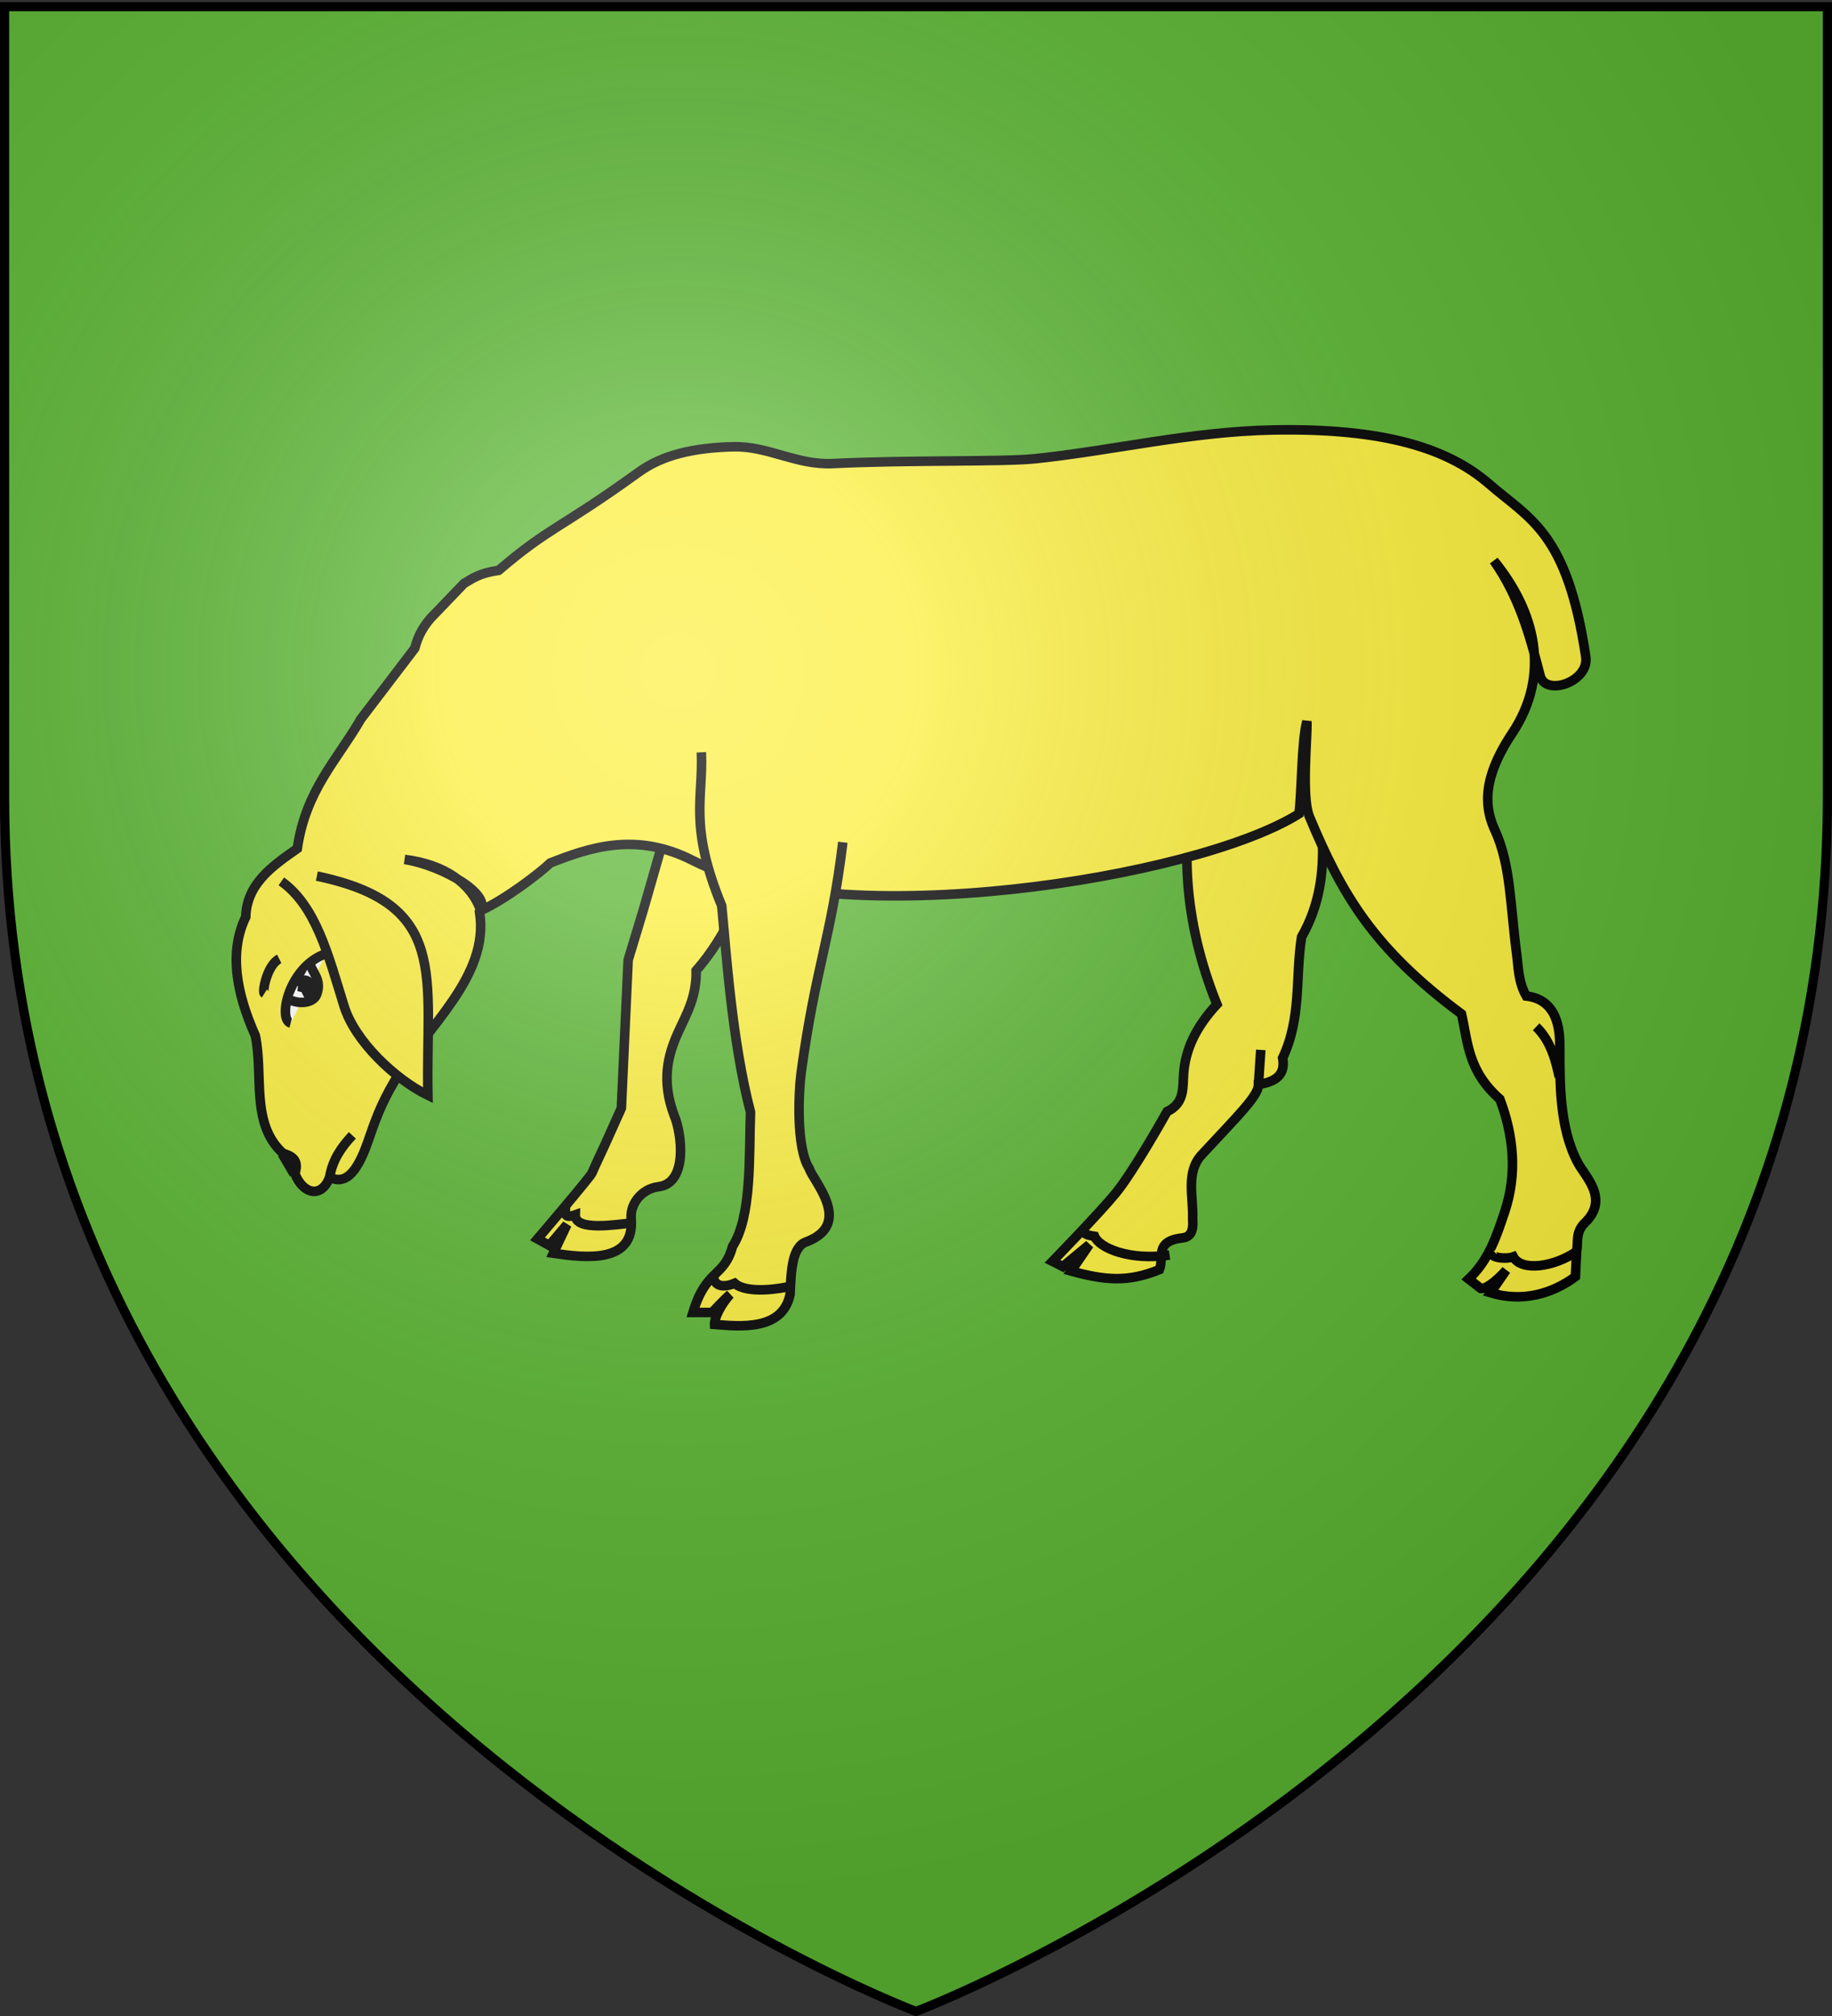 <svg xmlns="http://www.w3.org/2000/svg" xmlns:xlink="http://www.w3.org/1999/xlink" width="600" height="660" version="1.0"><rect width="100%" height="100%" fill="#333333" stroke="none"/><desc>Flag of Canton of Valais (Wallis)</desc><defs><radialGradient xlink:href="#a" id="c" cx="221.445" cy="226.331" r="300" fx="221.445" fy="226.331" gradientTransform="matrix(1.353 0 0 1.349 -77.63 -85.747)" gradientUnits="userSpaceOnUse"/><linearGradient id="a"><stop offset="0" style="stop-color:white;stop-opacity:.314"/><stop offset=".19" style="stop-color:white;stop-opacity:.251"/><stop offset=".6" style="stop-color:#6b6b6b;stop-opacity:.125"/><stop offset="1" style="stop-color:black;stop-opacity:.125"/></linearGradient><path id="b" d="M2.922 27.673c0-5.952 2.317-9.844 5.579-11.013 1.448-.519 3.307-.273 5.018 1.447 2.119 2.129 2.736 7.993-3.483 9.121.658-.956.619-3.081-.714-3.787-.99-.524-2.113-.253-2.676.123-.824.552-1.729 2.106-1.679 4.108z"/></defs><g style="display:inline"><path d="M300 658.5s298.5-112.32 298.5-397.772V2.176H1.5v258.552C1.5 546.18 300 658.5 300 658.5" style="fill:#5ab532;fill-opacity:1;fill-rule:evenodd;stroke:none;stroke-width:1px;stroke-linecap:butt;stroke-linejoin:miter;stroke-opacity:1"/></g><g style="display:inline"><path d="m137.266 478.854-3.142-5.34" style="opacity:1;fill:none;fill-opacity:1;stroke:#000;stroke-width:3;stroke-miterlimit:4;stroke-dasharray:none;stroke-opacity:1;display:inline" transform="translate(-75 -214.344)scale(1.25)"/><g style="display:inline"><path d="m660.378 803.791 3.142 5.34" style="fill:#fff;fill-opacity:1;stroke:#000;stroke-width:2.5;stroke-miterlimit:4;stroke-dasharray:none;stroke-opacity:1" transform="translate(-730.444 -627.191)scale(1.25)"/><g style="stroke-width:2.5;stroke-miterlimit:4;stroke-dasharray:none;display:inline"><path d="m210.446 525.378-4.636 5.461-3.085-1.7s13.858-16.233 14.254-17.223 3.365-7.325 3.365-7.325l4.356-9.7 1.782-38.804 3.959-13.066 8.513-29.696 23.163 14.65c-5.937 10.295-9.248 21.116-17.818 30.884.112 7.107-2.637 11.546-4.751 16.234-2.652 5.88-4.442 12.6-.99 21.777 1.914 4.421 3.722 17.67-4.158 18.61-4.22.503-7.453 4.337-7.127 8.314.975 11.865-11.972 10.33-20.39 9.107zM337.667 535.02s12.29-12.64 16.548-17.84c4.802-5.864 13.462-21.381 13.462-21.381 4.727-2.274 4.058-6.313 4.355-10.097.454-5.782 2.866-11.716 8.711-18.015-8.85-21.823-9.697-42.975-5.168-58.6l30.707-9.305c.62 16.762 6.17 33.523-3.366 50.285-1.65 10.559.029 21.117-4.949 31.676.593 3.437-.62 6.12-6.335 6.929.038 2.948-5.13 7.905-14.868 18.412-4.264 4.6-2.164 11.073-2.376 16.827.124 1.846.152 4.646-2.574 4.95-7.674.856-4.831 5.173-6.137 8.314-8.3 3.392-14.303 2.797-23.131.385l4.74-6.918-6.93 5.742z" style="fill:#fcef3c;fill-opacity:1;stroke:#000;stroke-width:2.5;stroke-miterlimit:4;stroke-dasharray:none;stroke-opacity:1" transform="translate(-77.374 -255.826)scale(1.25)"/><path d="M446.71 539.652c5.304-4.998 7.325-11.332 9.424-17.591 3.351-9.994 2.343-19.976-1.257-29.53-8.429-7.434-8.344-14.87-10.052-22.304-23.022-17.104-31.302-31.185-39.896-51.802-2.09-5.444-.396-21.196-.616-24.828-1.433 5.213-1.306 18.493-2.077 24.203-27.158 17.059-120.832 31.645-158.776 12.248-14.93-7.632-27.102-3.39-37.383.629-2.797 2.687-11.754 9.536-18.206 12.464-2.549-7.195-9.503-12.088-19.962-13.392 10.235 1.641 23.427 9.499 19.634 13.807 2.696 16.936-13.913 29.983-22.305 44.294-3.678 6.274-5.101 10.486-6.91 15.707-3.239 9.346-6.442 11.222-10.053 9.425-2.206 5.715-7.053 4.349-9.11-.943 1.175-3.632-.82-4.623-3.142-5.34-8.516-7.717-5.049-20.427-7.225-30.786-5.095-11.431-6.876-22.033-2.513-31.1.261-8.668 6.887-13.285 13.508-17.906 2.229-15.346 10.393-23.09 16.65-33.927l14.136-18.535c.787-3.036 2.196-6.073 5.34-9.11l7.54-7.853c2.237-1.312 4.031-2.712 9.11-3.456 13.63-11.625 15.619-10.509 36.754-25.76 6.066-4.376 14.182-6.366 24.818-6.597 9.122-.197 16.407 4.878 26.073 4.398 19.509-.966 44.421-.394 52.776-1.256 20.289-2.094 40.784-7.13 62.514-7.54 29.305-.551 45.924 4.926 56.546 14.137 10.683 9.264 20.45 12.601 25.33 45.236.98 6.55-10.53 10.487-11.937 5.027-2.737-10.621-5.48-20.661-12.137-30.158 10.72 13.084 15.159 29.649 4.766 45.236-8.508 12.762-6.836 20.247-4.451 25.446 4.099 8.939 3.964 19.54 5.654 32.325.483 3.655.422 7.33 2.513 10.995 8.4.983 8.79 9.204 8.796 13.194.014 9.734-.116 21.424 4.712 30.472 1.97 3.692 8.295 9.48 1.885 15.707-2.6 2.526-1.706 5.026-2.199 7.54l-.314 6.596c-6.27 4.617-14.028 6.694-22.23 4.223l4.091-5.934c-1.442 1.717-4.877 4.969-6.632 4.806z" style="fill:#fcef3c;fill-opacity:1;stroke:#000;stroke-width:2.5;stroke-miterlimit:4;stroke-dasharray:none;stroke-opacity:1" transform="translate(-77.374 -255.826)scale(1.25)"/><path d="M245.659 401.692c.549 12.027-3.36 19.073 5.34 40.21 1.159 11.881 2.681 35.435 7.54 54.032-.424 11.728.38 27.218-4.713 35.184-2.223 8.224-6.91 5.777-10.366 17.278h5.026s3.396-3.65 4.712-4.712c-2.216 2.355-4.156 6.064-4.084 7.853 6.725.544 17.81 1.69 19.791-7.853.283-6.298.514-12.67 4.398-13.822 12.344-4.805 1.42-16.14.629-19.163-3.535-5.445-2.776-20.362-2.105-25.244 3.836-27.868 7.795-34.79 10.9-60.203M135.612 435.498c9.084 6.453 12.285 19.281 16.432 32.666 2.893 9.338 13.548 19.25 21.975 23.36-.623-31.37 5.825-50.123-29.103-57.412" style="fill:#fcef3c;fill-opacity:1;stroke:#000;stroke-width:2.5;stroke-miterlimit:4;stroke-dasharray:none;stroke-opacity:1" transform="translate(-77.374 -255.826)scale(1.25)"/><path d="M148.275 512.982c.725-4.598 3.128-7.937 5.946-10.965M138.052 472.613c-3.407-.91-.517-14.83 9.305-18.213" style="fill:#fff;fill-opacity:1;stroke:#000;stroke-width:2.5;stroke-miterlimit:4;stroke-dasharray:none;stroke-opacity:1" transform="translate(-77.374 -255.826)scale(1.25)"/><path d="M137.987 466.58c2.839 1.238 6.223.609 6.93-1.584 1.316-3.743-1.135-5.51-1.756-7.798" style="fill:#fff;fill-opacity:1;stroke:#000;stroke-width:2.5;stroke-miterlimit:4;stroke-dasharray:none;stroke-opacity:1" transform="translate(-77.374 -255.826)scale(1.25)"/><path d="m140.103 463.017 1.646.395.764 1.512c.896-.399.91-2.742.288-3.113-.926-.656-1.556-.857-2.698 1.206z" style="fill:#fff;fill-opacity:1;stroke:#000;stroke-width:2.5;stroke-miterlimit:4;stroke-dasharray:none;stroke-opacity:1" transform="translate(-77.374 -255.826)scale(1.25)"/><path d="m391.632 488.672.602-9.042" style="fill:#fcef3c;fill-opacity:1;stroke:#000;stroke-width:2.5;stroke-miterlimit:4;stroke-dasharray:none;stroke-opacity:1" transform="translate(-77.374 -255.826)scale(1.25)"/><path d="M464.38 473.587c3.974 3.746 5.266 9.444 6.055 13.19M131.169 464.868c-.665-.424.758-7.51 3.89-9.076" style="fill:#fff;fill-opacity:1;stroke:#000;stroke-width:2.5;stroke-miterlimit:4;stroke-dasharray:none;stroke-opacity:1" transform="translate(-77.374 -255.826)scale(1.25)"/><path d="M210.024 520.836c.157 1.415-.62 3.146 2.6 2-.126 4.49 11.289 2.412 15.138 2.106M248.874 539.135c.174 2.074 2.125 3.004 5.505 1.626 3.2 2.879 12.137 1.423 14.873.714M345.428 526.882c.806.956.8 1.18 3.254 1.575 1.218 3.018 9.063 6.443 19.651 4.908" style="fill:#fcef3c;fill-opacity:1;stroke:#000;stroke-width:2.5;stroke-miterlimit:4;stroke-dasharray:none;stroke-opacity:1" transform="translate(-77.374 -255.826)scale(1.25)"/><path d="M453.21 532.264c-1.845 1.758 3.178 2.307 5.2 1.565 2.077 3.88 10.623 2.704 16.572-1.402" style="opacity:1;fill:#fcef3c;fill-opacity:1;stroke:#000;stroke-width:2.5;stroke-miterlimit:4;stroke-dasharray:none;stroke-opacity:1" transform="translate(-77.374 -255.826)scale(1.25)"/></g></g></g><path d="M300 658.5s298.5-112.32 298.5-397.772V2.176H1.5v258.552C1.5 546.18 300 658.5 300 658.5" style="opacity:1;fill:url(#c);fill-opacity:1;fill-rule:evenodd;stroke:none;stroke-width:1px;stroke-linecap:butt;stroke-linejoin:miter;stroke-opacity:1"/><path d="M300 658.5S1.5 546.18 1.5 260.728V2.176h597v258.552C598.5 546.18 300 658.5 300 658.5z" style="opacity:1;fill:none;fill-opacity:1;fill-rule:evenodd;stroke:#000;stroke-width:3;stroke-linecap:butt;stroke-linejoin:miter;stroke-miterlimit:4;stroke-dasharray:none;stroke-opacity:1"/></svg>